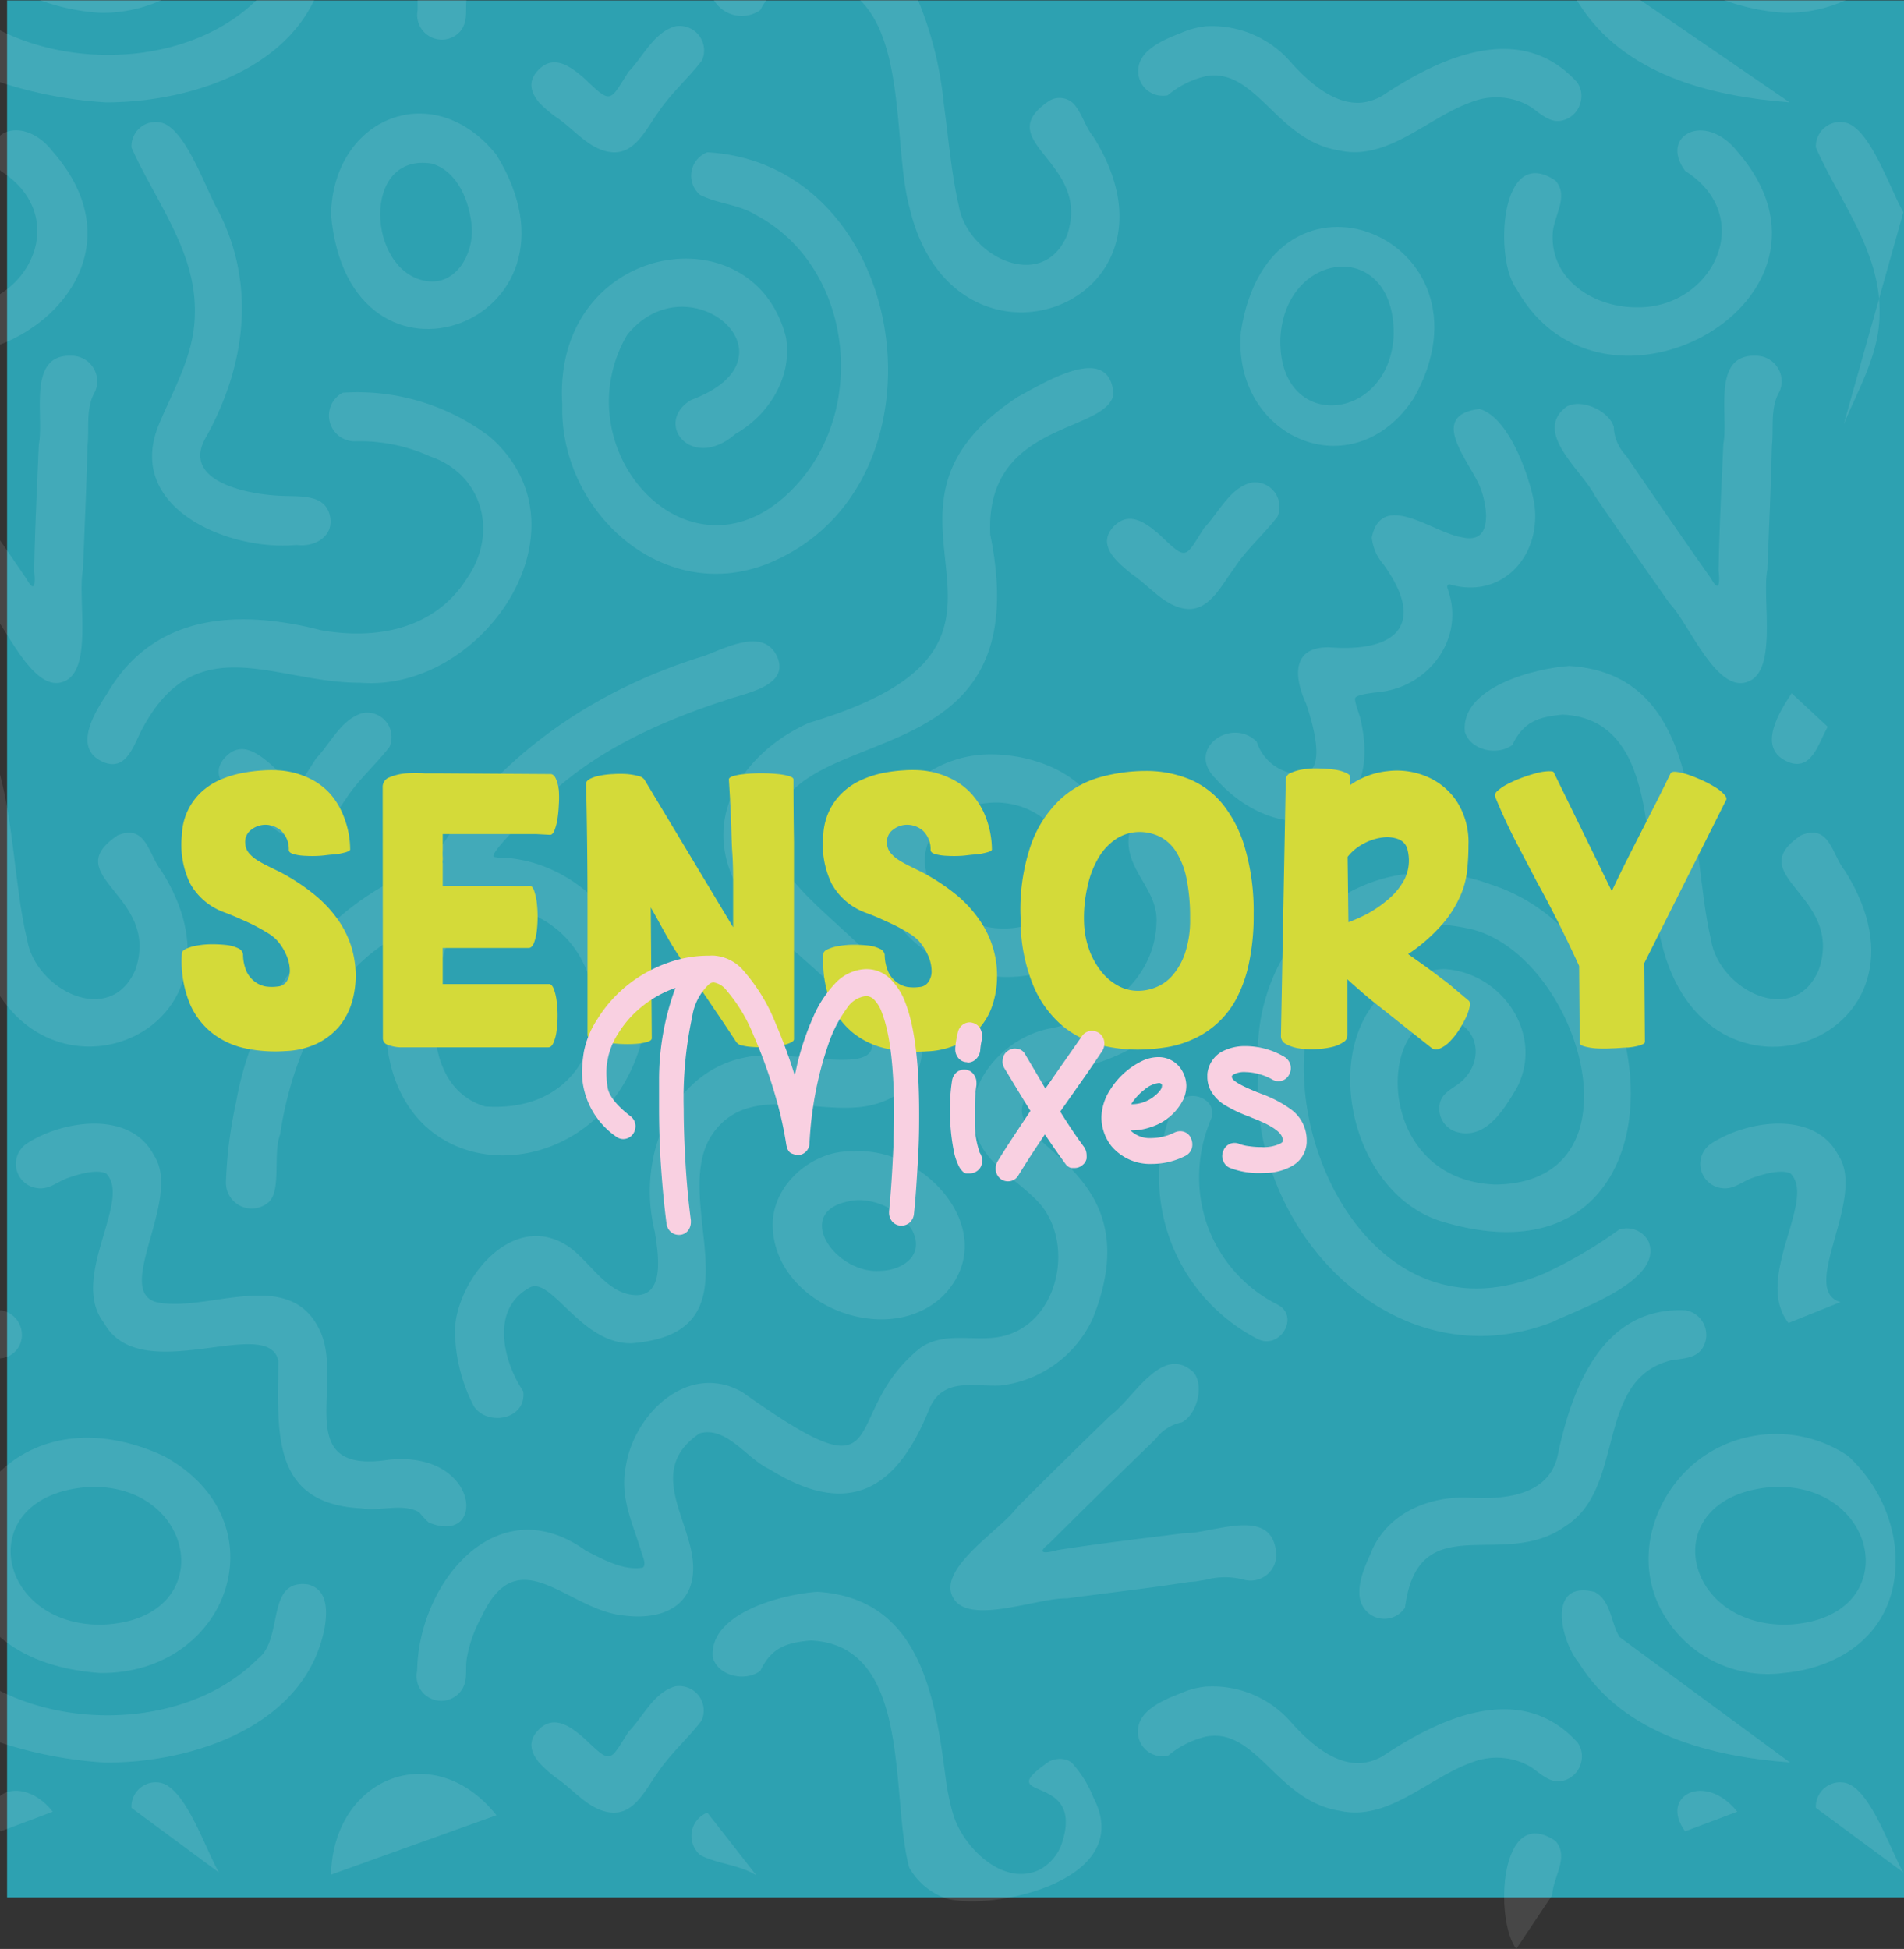 <svg xmlns="http://www.w3.org/2000/svg" viewBox="0 0 188.42 192.86"><rect x="0" y="0" width="188.42" height="192.86" fill="#333333" stroke="none"/><defs><style>.cls-1{fill:#2da1b1;}.cls-2{opacity:0.1;}.cls-3{fill:#fff;}.cls-4{fill:#d4da39;}.cls-5{fill:#f9d0e1;}</style></defs><g id="Layer_2" data-name="Layer 2"><g id="Layer_1-2" data-name="Layer 1"><rect class="cls-1" x="0.7" y="0.05" width="187.72" height="187.72" transform="translate(0.65 188.46) rotate(-90)"></rect><g class="cls-2"><path class="cls-3" d="M162.32,0H156l.19.26c4.43,7.13,13.11,9.28,20.91,9.87"></path><path class="cls-3" d="M182.69,0H170.6a20.92,20.92,0,0,0,6,1.27A14,14,0,0,0,182.69,0Z"></path><path class="cls-3" d="M119.29,166.9a8.06,8.06,0,0,0-2.44.66c-1.62.62-4.19,1.66-4.24,3.69a2.43,2.43,0,0,0,3,2.48,9,9,0,0,1,3.73-1.88c2.34-.44,4,.91,5.78,2.58,2,1.92,4.14,4.25,7.47,4.76,4.76,1.07,8.75-3.25,13-4.76a6.71,6.71,0,0,1,5.06,0,7.65,7.65,0,0,1,.9.46c1.18.83,2.2,1.93,3.75,1.08a2.44,2.44,0,0,0,1.16-1.54,2.35,2.35,0,0,0-.35-2c-5.5-6.06-13.31-2.58-19,1.17a4.94,4.94,0,0,1-2.13.83,4,4,0,0,1-1.2,0c-2.26-.29-4.34-2.15-5.92-3.89A10.31,10.31,0,0,0,119.29,166.9Z"></path><path class="cls-3" d="M160.27,162c-.88-1.43-.83-3.6-2.44-4.46-4.76-1.25-3.43,4.76-1.6,7,4.43,7.13,13.11,9.28,20.91,9.87"></path><path class="cls-3" d="M153.68,130.8c2.65-1.29,11-4.12,9.46-7.94a2.4,2.4,0,0,0-2.92-1.18,43.33,43.33,0,0,1-7.39,4.33c-24.74,10.72-34.81-39.87-7.48-34.12,10.8,2.34,17.86,25.16,2.65,25.33-12.4-.45-11.71-17.66-4.55-16.38,2.9.83,3.36,4,1.37,6-.89.9-2.26,1.19-2.38,2.65a2.4,2.4,0,0,0,1.7,2.52c2.93.83,4.73-2.28,6-4.42,2.69-5.32-1.58-11.43-7.3-11.7-13.43,1-11.19,22.08.24,25.1,24.34,7,22.93-27.57,4.46-33.46-12.75-4.71-24.11,5.45-23,18.5C123.36,121.53,137.88,137,153.68,130.8Z"></path><path class="cls-3" d="M169.32,93c-2.24-9.56-.46-26.24-14-27.1-3.44.22-10.79,2.11-10.36,6.51.55,1.86,3.24,2.42,4.7,1.31,1.09-2.29,2.57-2.79,5-3,10.14.45,7.82,15.51,9.74,22.48,4.39,18.67,28.64,9.61,18.19-7-1.31-1.59-1.49-4.72-4.35-3.55-6.08,4.06,4.29,5.88,1.75,13.3C177.58,101.73,170.12,98,169.32,93Z"></path><path class="cls-3" d="M177.3,68.6c-1.15,1.76-3.43,5.29-.57,6.7,2.55,1.27,3.24-1.84,4.14-3.38"></path><path class="cls-3" d="M182.14,128.85c-4.2-1.2,2.61-10.29-.21-14.51-2.31-4.5-9-3.51-12.57-1.19a2.42,2.42,0,0,0,.61,4.34c1.45.43,2.22-.49,3.46-.93,1-.35,2.77-.89,3.76-.44,2.62,2.64-3.7,10.34-.2,14.8"></path><path class="cls-3" d="M128.78,76.61a4.62,4.62,0,0,1-4.42-3.22c-2.48-2.46-7,.68-4.13,3.59,6.52,7.45,17.08,5.06,14.36-6-.08-.34-.62-1.69-.47-1.93.28-.44,2.57-.53,3.21-.7,4.37-.91,7.43-5.27,6.06-9.67-.12-.49-.33-.67,0-.87,5.24,1.58,9.21-2.81,8.44-8-.49-2.76-2.54-8.57-5.43-9.34-5.25.65-.88,5.26.09,7.79.71,1.81,1.29,5.62-1.74,4.92-2.82-.36-8-4.75-9,0a4.84,4.84,0,0,0,1.17,2.69c4.08,5.66,1.59,8.61-5,8.21-4-.29-4,2.67-2.66,5.57C129.74,71.12,131.5,76.46,128.78,76.61Z"></path><path class="cls-3" d="M182.89,144.08a12.74,12.74,0,0,0-14.76.36c-3.95,3-6.35,8.72-4.16,14a11.92,11.92,0,0,0,12.63,7.1c.77-.06,6.39-.56,9.33-5.09S187.94,148.77,182.89,144.08Zm-6,16.69c-10.63.2-13.06-12.77-1.46-13.62C186.2,146.67,188.55,160.28,176.87,160.77Z"></path><path class="cls-3" d="M139.93,39.37c8.86-15.82-14.22-25.31-17.13-6.56C121.88,43.3,133.9,48.59,139.93,39.37Zm-13.22-6c.54-8.69,11.29-9.81,11.21-.29C137.6,41.9,126.33,42.91,126.71,33.35Z"></path><path class="cls-3" d="M173.89,35.21c-4.59-.28-2.8,5.85-3.35,8.74-.18,4.17-.4,8.34-.47,12.52.11.89.15,2.41-.75.77-2.83-4-5.62-8.08-8.4-12.14a4.37,4.37,0,0,1-1.22-2.86c-.49-1.61-3.2-2.82-4.67-2-3.4,2.56,1.55,6.3,2.8,8.83q3.66,5.35,7.41,10.66c1.93,2,4.66,9,7.77,7.71,2.93-1.12,1.33-8.27,1.89-11.08.16-4.07.35-8.16.45-12.23.19-1.81-.2-3.77.75-5.38A2.53,2.53,0,0,0,173.89,35.21Z"></path><path class="cls-3" d="M188.36,21c-1.32-2.27-3.24-8.17-5.66-8.85a2.4,2.4,0,0,0-3,2.45C182,19.85,186.11,24.87,186,31c0,4-2.06,7.42-3.55,11"></path><path class="cls-3" d="M187.14,43.15"></path><path class="cls-3" d="M153.94,17.88c-5.54-3.77-6.08,7.8-3.89,10.68,8.57,15.47,34.57,1,21.87-13.58-3.18-4-7.76-1.57-5.16,1.93,7.22,4.58,2.67,13.78-5,13.5-4.05-.06-8.27-2.68-8.11-7.18C153.68,21.42,155.33,19.51,153.94,17.88Z"></path><path class="cls-3" d="M166.85,129.67c-8.17-.44-11.26,7.53-12.67,14.21-.81,4.12-5.24,4.52-8.71,4.33-4.1-.21-8.32,1.57-9.86,5.59-.72,1.57-1.81,4.12-.42,5.6a2.44,2.44,0,0,0,3.85-.32c1.33-10.14,9.69-3.57,15.89-8.07,6-3.77,2.85-14.46,10.41-16.39,1.43-.24,2.93-.17,3.43-1.87A2.47,2.47,0,0,0,166.85,129.67Z"></path><path class="cls-3" d="M188.36,185.3c-1.32-2.27-3.24-8.17-5.66-8.85a2.4,2.4,0,0,0-3,2.45"></path><path class="cls-3" d="M153.61,187.53c.07-1.81,1.72-3.72.33-5.35-5.54-3.77-6.08,7.8-3.89,10.68"></path><path class="cls-3" d="M171.92,179.28c-3.18-4-7.76-1.57-5.16,1.94"></path><path class="cls-3" d="M115.56,9.43a9,9,0,0,1,3.73-1.88c2.34-.44,4,.91,5.78,2.58,2,1.92,4.14,4.25,7.47,4.76,4.76,1.07,8.75-3.25,13-4.76a6.71,6.71,0,0,1,5.06,0,7.65,7.65,0,0,1,.9.46c1.18.83,2.2,1.93,3.75,1.08a2.44,2.44,0,0,0,1.16-1.54,2.35,2.35,0,0,0-.35-2c-5.5-6.06-13.31-2.58-19,1.17a4.94,4.94,0,0,1-2.13.83,4,4,0,0,1-1.2,0c-2.26-.29-4.34-2.15-5.92-3.89a10.31,10.31,0,0,0-8.49-3.64,8.06,8.06,0,0,0-2.44.66c-1.62.62-4.19,1.66-4.24,3.69A2.43,2.43,0,0,0,115.56,9.43Z"></path><path class="cls-3" d="M75.24,1a6.34,6.34,0,0,1,.61-1H70.64A3.2,3.2,0,0,0,75.24,1Z"></path><path class="cls-3" d="M31.09,0h-5.7C19.18,6.12,8,7,0,3V8.13a41.52,41.52,0,0,0,10.45,2C18.12,10.15,27.65,7.28,31.09,0Z"></path><path class="cls-3" d="M45.53,3.12c.81-1,.51-2,.63-3.12H41.33c0,.34,0,.68,0,1A2.44,2.44,0,0,0,45.53,3.12Z"></path><path class="cls-3" d="M16,0H3.91a20.92,20.92,0,0,0,6,1.27A14,14,0,0,0,16,0Z"></path><path class="cls-3" d="M108.19,177.85a11.14,11.14,0,0,0-2.13-3.42,1.92,1.92,0,0,0-.51-.28,2.36,2.36,0,0,0-1.71.15l-.19.13c-5.66,4,3.91.76,1.39,8.1a4.7,4.7,0,0,1-2.2,2.51,4.37,4.37,0,0,1-1.67.4c-3,.11-6-3.1-6.84-5.88-.17-.54-.38-1.47-.54-2.28-.1-.47-.16-1-.41-2.85-1.1-8.14-3.13-16.31-12.48-16.91-3.44.22-10.79,2.11-10.36,6.51.55,1.86,3.24,2.42,4.7,1.31,1.09-2.29,2.57-2.79,5-3,6.22.28,7.75,6.06,8.45,12.09.44,3.8.55,7.7,1.29,10.39a6.83,6.83,0,0,0,3.51,3C97.74,189.19,112.61,186.28,108.19,177.85Z"></path><path class="cls-3" d="M66.83,166.87c-2.14.61-3.17,3-4.63,4.5-1.91,3-1.67,3.24-4.38.65-1.23-1.06-2.91-2.41-4.46-.91-1.24,1.21-.8,2.35,0,3.32a12.53,12.53,0,0,0,1.65,1.48c1.78,1.18,3.32,3.31,5.57,3.46s3.4-2.44,4.48-3.91a12,12,0,0,1,.73-1c1.14-1.46,2.55-2.75,3.64-4.2A2.43,2.43,0,0,0,66.83,166.87Z"></path><path class="cls-3" d="M112,56.81c1.78,1.18,3.32,3.31,5.56,3.46a2.77,2.77,0,0,0,1.69-.51c1.19-.8,2-2.36,2.8-3.4,1.21-1.92,3-3.45,4.37-5.23a2.43,2.43,0,0,0-2.66-3.36c-2.08.6-3.11,2.86-4.51,4.38l-.11.12c-1.91,3-1.67,3.24-4.38.65-1.23-1.06-2.91-2.41-4.46-.91C108.38,53.91,110.59,55.66,112,56.81Z"></path><path class="cls-3" d="M32.14,161c.26-1.6.29-3.73-1.66-4.21-4.25-.58-2.34,5.43-5,7.39-6.19,6.22-17.46,7.17-25.51,3.13v5.11a41.52,41.52,0,0,0,10.45,2C19.19,174.46,30.34,170.73,32.14,161Z"></path><path class="cls-3" d="M80.06,71.53c-5.16,2.27-9.63,7.36-8.21,13.36s7.62,9.29,11.34,13.56c7.59,8.47-.35,6.2-6.39,6-9.46-.59-14.08,9.22-12,17.43.31,2.07,1.19,6.83-2.41,6.23-2.63-.44-4.22-3.58-6.37-4.91-5.37-3.31-10.74,3.37-11,8.3a16.47,16.47,0,0,0,1.89,7.69c1.4,2,5.22,1.25,4.87-1.51-2-3-3.29-8.17.68-10.29,2.19-1,5,5.57,10,5.54,13.13-1,3.9-13.76,7.83-20.37,3.43-5.58,10.41-2.15,15.57-3.12,2.58-.49,4.94-2.08,5.33-4.86C91.88,95.74,78,90,76.43,83.45,76.16,70.18,103.22,78.67,98,52.93c-.57-11.28,11.41-10,12.19-13.89-.34-5.28-6.85-1.15-9.43.21C82.44,51.22,107.1,63.42,80.06,71.53Z"></path><path class="cls-3" d="M103.82,101.79c-5,1-9.55,6.62-6.7,11.63,1.4,2.41,4,3.68,5.83,5.75,3.37,4,1.8,11.56-3.5,13-2.79.75-5.78-.54-8.34,1.19-8.4,6.67-2,15.55-17.63,4.41-5.34-3.06-10.72,2.09-11.55,7.32-.62,3.1.67,5.6,1.54,8.49.13.44.51,1.2.15,1.54-1.9.35-4-.84-5.66-1.68-8.81-6.35-16.57,3.25-16.68,11.9a2.44,2.44,0,0,0,4.25,2.1c.87-1.07.46-2.15.67-3.38a13.33,13.33,0,0,1,1.47-4.1c3.64-7.79,8.45-.66,14-.1,2.47.35,5.5-.09,6.57-2.68,2-5.13-5.32-11.07,1-15.34,2.66-.75,4.66,2.51,6.89,3.54,7.83,4.88,12.61,2.1,15.82-5.93,1.34-3.19,4.32-2.21,7.06-2.34a11.51,11.51,0,0,0,9.14-6.66c5.92-14.81-8.6-16.73-6.88-21.32,3.21-5.39,13.86-1.22,17.69-15.44,1.07-3.81-.64-7.08-2.45-10.25,0-.6.51-1,.66-1.59a2.47,2.47,0,0,0-1.5-2.81c-2.53-1-3.94,2.22-4,4.23,0,3,2.82,4.82,2.78,7.8C114.41,97,109.19,100.79,103.82,101.79Z"></path><path class="cls-3" d="M69.59,64.94C58.74,68.27,48.84,75,43,84.88c-.72,1.16-2,1.29-3.22,1.85C31,90.81,25,99.68,23.36,109.08a43.73,43.73,0,0,0-1,7.88,2.55,2.55,0,0,0,4.23,2c1.28-1.19.4-4.72,1.13-6.71,1.14-7.59,4.77-16.07,11.76-19.7-.4,2-1.5,5.48-1.3,7.73-.64,18.38,21.45,18.27,25.41,2.4,1.52-8.33-5-17.09-13.46-17.79-.25,0-1.12,0-1.28-.12-.46-.44,5.38-6,6-6.54,4.9-4.36,11-7,17.13-9,1.86-.65,6.45-1.42,4.81-4.48C75.35,62.11,71.52,64.27,69.59,64.94ZM48,109.49c-6.16-1.89-5.54-10.41-4-15.37.6-1.32.88-3.7,2.18-4.39A6.35,6.35,0,0,1,48,89.58C62.19,89.64,62.71,110.52,48,109.49Z"></path><path class="cls-3" d="M69.27,19.28c1.72.89,3.86.94,5.54,2,9.28,4.92,11.07,18.42,4.43,26.23C69.07,59.49,55.3,44.83,62.05,33.16c6.08-7.6,17.61,2.23,6.36,6.41-3.8,2.25,0,7.16,4.37,3.37,3.32-1.88,5.67-5.66,5-9.57C74.5,20.61,54.66,24.06,55.64,40c-.31,10.43,9.73,19.83,20.15,15.85C94.74,48.42,90.36,16.25,70,15.07A2.48,2.48,0,0,0,69.27,19.28Z"></path><path class="cls-3" d="M16,86.21c-1.31-1.59-1.49-4.72-4.35-3.55-6.08,4.06,4.29,5.88,1.75,13.3-2.47,5.77-9.92,2-10.72-3C1.54,88.34,1.4,82,0,76.64V98.57C7.3,109.65,25.19,100.87,16,86.21Z"></path><path class="cls-3" d="M90,20.52c4.39,18.67,28.64,9.61,18.19-7-.84-1-1.22-2.67-2.13-3.42a2,2,0,0,0-2.22-.13l-.19.13C98,14.1,108.1,16,105.59,23.3c-2.47,5.77-9.92,2-10.72-3-.69-2.94-1-6.56-1.49-10.19A35.51,35.51,0,0,0,90.84,0H85.1c2.32,2.25,3.15,6.14,3.61,10.13C89.15,13.93,89.26,17.83,90,20.52Z"></path><path class="cls-3" d="M35.07,43.67a16.82,16.82,0,0,1,7.5,1.5c5.22,1.77,6.73,7.57,3.68,12-3.18,5.11-9,6.17-14.5,5.19-8.06-2.07-16.5-1.72-21.14,6.26-1.15,1.76-3.43,5.29-.58,6.7,2.56,1.27,3.25-1.84,4.15-3.38,5.37-9.87,13.14-4.34,21.44-4.38,12.13,1,23.24-15.28,12.85-24.34a21.7,21.7,0,0,0-14.55-4.36A2.55,2.55,0,0,0,35.07,43.67Z"></path><path class="cls-3" d="M35.77,149.26c1.83.32,4.12-.55,5.72.4a9.85,9.85,0,0,0,.93,1c5.78,2.4,5.11-7.14-3.94-6.21-9.92,1.52-4.19-7.76-6.93-13-3.09-6.13-11.18-1.48-16.1-2.6-4.2-1.2,2.61-10.29-.21-14.51-2.31-4.5-9-3.51-12.57-1.19a2.42,2.42,0,0,0,.61,4.34c1.45.43,2.22-.49,3.46-.93,1-.35,2.77-.89,3.76-.44,2.62,2.64-3.7,10.34-.2,14.8,3.61,6.51,16.17-.89,17.24,3.71C27.53,141.46,26.66,148.82,35.77,149.26Z"></path><path class="cls-3" d="M16.2,144.08c-7-3.22-12.74-1.77-16.2,1.54V162c2.2,1.89,5.45,3.24,9.91,3.56C22.77,165.66,28,150.5,16.2,144.08Zm-7.48,3.07c10.79-.48,13.13,13.13,1.46,13.62C-.45,161-2.88,148,8.72,147.15Z"></path><path class="cls-3" d="M6.32,67.44c2.92-1.12,1.33-8.27,1.89-11.08.16-4.07.35-8.16.45-12.23.19-1.81-.2-3.77.75-5.38A2.53,2.53,0,0,0,7.2,35.21C2.61,34.93,4.4,41.06,3.84,44c-.17,4.17-.39,8.34-.46,12.52.11.89.15,2.41-.75.77C1.75,56,.88,54.73,0,53.47v8.24C1.75,64.46,3.92,68.41,6.32,67.44Z"></path><path class="cls-3" d="M103.79,152.77q5.24-5.22,10.54-10.34a4.33,4.33,0,0,1,2.62-1.68c1.5-.76,2.24-3.64,1.17-4.94-3.09-2.92-5.94,2.59-8.22,4.25q-4.66,4.51-9.25,9.11c-1.6,2.23-8.05,6.1-6.29,9,1.61,2.69,8.38-.09,11.24,0,4-.54,8.1-1,12.13-1.63.52,0,1-.12,1.56-.2a7.36,7.36,0,0,1,3.87,0,2.54,2.54,0,0,0,3.12-2.78c-.39-3.59-4-2.63-7-2.09a11.75,11.75,0,0,1-2.19.26c-4.14.53-8.29,1-12.42,1.66C103.82,153.63,102.33,153.93,103.79,152.77Z"></path><path class="cls-3" d="M20.45,43.15c3.82-6.94,4.9-14.88,1.22-22.15-1.32-2.27-3.24-8.17-5.66-8.85a2.4,2.4,0,0,0-3,2.45c2.33,5.25,6.42,10.27,6.27,16.39,0,4-2.06,7.42-3.55,11-3.43,8.26,6.89,12.58,13.61,11.94,1.77.25,3.75-.84,3.31-2.86-.44-2.18-2.94-1.92-4.63-2C24.78,49,17.67,47.7,20.45,43.15Z"></path><path class="cls-3" d="M5.22,15C3.41,12.66,1.13,12.49,0,13.42v3.4l.06.09c5.46,3.46,4.2,9.54-.06,12.2v5C7.31,31.26,12.34,23.12,5.22,15Z"></path><path class="cls-3" d="M49.13,15.33C43,7.62,33,11.49,32.75,21.21,34.52,41.16,59.41,32,49.13,15.33Zm-6.36.87c2.57.78,3.74,3.84,3.92,6.32s-1.47,5.76-4.51,5.29C36.3,26.88,35.71,15,42.77,16.2Z"></path><path class="cls-3" d="M2.08,132.75a2.47,2.47,0,0,0-1.92-3.08H0v4.75A2.31,2.31,0,0,0,2.08,132.75Z"></path><path class="cls-3" d="M103.46,81.17c1.13.86,2.27,1.86,3.73.89a2.42,2.42,0,0,0,.44-3.55c-2.21-2.65-6.19-3.84-9.51-3.86C90,74.59,83.76,83,88.18,90.4c3.43,6,12.81,8.45,18.38,4a2.36,2.36,0,0,0,0-3.62c-1.56-1.3-2.92.1-4.43.63a8.49,8.49,0,0,1-9-2.23C87.57,82.15,97.74,76.4,103.46,81.17Z"></path><path class="cls-3" d="M84.48,113.94c-4.11-.21-8.3,3.44-8,7.68.41,7.64,11.53,11.93,16.94,6.52C99.22,122,91.58,113.44,84.48,113.94Zm5.8,7.82c1.25,2.43-.91,3.95-3.18,4-4.64.34-9.06-6.37-2.28-7A6.32,6.32,0,0,1,90.28,121.76Z"></path><path class="cls-3" d="M35.89,70.56c-2.14.61-3.17,3-4.62,4.5-1.92,3-1.68,3.24-4.39.65-1.23-1.06-2.91-2.41-4.45-.91-2,1.9.25,3.65,1.7,4.8,1.77,1.18,3.32,3.31,5.56,3.46s3.4-2.44,4.48-3.91c1.21-1.92,3-3.45,4.37-5.23A2.42,2.42,0,0,0,35.89,70.56Z"></path><path class="cls-3" d="M55.06,11.61c1.78,1.18,3.32,3.31,5.57,3.46s3.4-2.44,4.48-3.91a12,12,0,0,1,.73-1c1.14-1.46,2.55-2.75,3.64-4.2a2.43,2.43,0,0,0-2.65-3.36c-2.14.61-3.17,3-4.63,4.5-1.91,3-1.67,3.24-4.38.65-1.23-1.06-2.91-2.41-4.46-.91-1.24,1.21-.8,2.35,0,3.32A12.53,12.53,0,0,0,55.06,11.61Z"></path><path class="cls-3" d="M116,109.78a18,18,0,0,0,8.43,22.71c2.24,1.15,4.23-2.23,2-3.39a14.11,14.11,0,0,1-7.09-8.25,14.48,14.48,0,0,1,0-8.74c.14-.43.29-.86.47-1.29a1.53,1.53,0,0,0-.47-1.92A2.19,2.19,0,0,0,116,109.78Z"></path><path class="cls-3" d="M70,179.37a2.48,2.48,0,0,0-.69,4.21c1.72.89,3.86.94,5.54,2"></path><path class="cls-3" d="M21.67,185.3c-1.32-2.27-3.24-8.17-5.66-8.85a2.4,2.4,0,0,0-3,2.45"></path><path class="cls-3" d="M5.22,179.28C3.41,177,1.13,176.79,0,177.72v3.4l.06.1"></path><path class="cls-3" d="M49.13,179.63C43,171.92,33,175.79,32.75,185.51"></path></g><path class="cls-4" d="M34.65,84.07c0,.09-.15.18-.44.27a7.39,7.39,0,0,1-1.12.22c-.45,0-.93.1-1.46.13a11.87,11.87,0,0,1-1.45,0,4.82,4.82,0,0,1-1.13-.17c-.31-.09-.47-.23-.47-.41a2.52,2.52,0,0,0-.75-1.9,2.39,2.39,0,0,0-1.5-.59,2.27,2.27,0,0,0-1.47.49,1.48,1.48,0,0,0-.59,1.36,1.58,1.58,0,0,0,.35.93,3.44,3.44,0,0,0,.8.7,12.06,12.06,0,0,0,1.1.61l1.3.64a20.71,20.71,0,0,1,3.42,2.28,12.51,12.51,0,0,1,2.28,2.49,9.74,9.74,0,0,1,1.28,2.67,9.94,9.94,0,0,1,.4,2.75,9.37,9.37,0,0,1-.4,2.72,6.94,6.94,0,0,1-1.23,2.31,6.81,6.81,0,0,1-2.16,1.68,8,8,0,0,1-3.15.76,14.33,14.33,0,0,1-3.89-.25,8,8,0,0,1-3.33-1.5,7.45,7.45,0,0,1-2.28-3A11.14,11.14,0,0,1,18,94.35c0-.18.15-.34.44-.47a4.27,4.27,0,0,1,1.12-.32A8.3,8.3,0,0,1,21,93.44a13.07,13.07,0,0,1,1.45.08,3.54,3.54,0,0,1,1.12.32.78.78,0,0,1,.48.58,4.36,4.36,0,0,0,.35,1.72,2.74,2.74,0,0,0,.81,1,2.54,2.54,0,0,0,1.09.48,4.37,4.37,0,0,0,1.2,0,1.17,1.17,0,0,0,.88-.51,1.9,1.9,0,0,0,.3-1.1,3.89,3.89,0,0,0-.32-1.44,5.26,5.26,0,0,0-1-1.57,4.2,4.2,0,0,0-.9-.69c-.38-.24-.81-.48-1.27-.72s-1-.47-1.49-.69-1-.43-1.48-.61a6.32,6.32,0,0,1-3.42-2.89A8.84,8.84,0,0,1,18,82.64a6.06,6.06,0,0,1,2-4.33,6.74,6.74,0,0,1,1.85-1.17A10.19,10.19,0,0,1,24,76.49a15,15,0,0,1,2-.25,11.87,11.87,0,0,1,1.71,0,8.08,8.08,0,0,1,2.79.73,6.67,6.67,0,0,1,2.18,1.59A7.54,7.54,0,0,1,34.09,81,8.85,8.85,0,0,1,34.65,84.07Z"></path><path class="cls-4" d="M37.87,77.92a1,1,0,0,1,.68-1,5.35,5.35,0,0,1,1.62-.39,15,15,0,0,1,1.91,0l1.63,0,10.77.07c.21,0,.39.15.53.46a4,4,0,0,1,.29,1.12,9.81,9.81,0,0,1,0,1.46,12.27,12.27,0,0,1-.14,1.46,5.52,5.52,0,0,1-.3,1.1c-.13.3-.28.43-.45.41l-1.31-.07c-.56,0-1.17,0-1.85,0H49.18c-.73,0-1.43,0-2.11,0l-1.89,0-1.37,0V84.1a6.37,6.37,0,0,0,0,.7,1.66,1.66,0,0,1,0,.32.83.83,0,0,0,0,.32c0,.15,0,.39,0,.71v1.51c.51,0,1.15,0,1.92,0l2.36,0,2.38,0a18.65,18.65,0,0,0,1.94,0c.17,0,.31.12.43.43a6.07,6.07,0,0,1,.27,1.13,12.21,12.21,0,0,1,0,3,5,5,0,0,1-.29,1.14q-.2.45-.51.45h-8.5c0,.55,0,.93,0,1.16s0,.38,0,.46v.29c0,.09,0,.25,0,.49s0,.63,0,1.17h5.27l2.9,0c.94,0,1.73,0,2.37,0,.17,0,.32.16.45.47a5.19,5.19,0,0,1,.28,1.16,11.15,11.15,0,0,1,0,3,4.25,4.25,0,0,1-.3,1.16c-.14.32-.31.47-.53.47-.55,0-1.34,0-2.38,0l-3.26,0-3.27,0-2.4,0-1.72,0c-.6,0-1.14,0-1.63,0a3.91,3.91,0,0,1-1.22-.25.66.66,0,0,1-.48-.61Z"></path><path class="cls-4" d="M64.5,102.74c0,.16-.16.28-.46.37a5.59,5.59,0,0,1-1.19.19,13,13,0,0,1-1.53,0,14,14,0,0,1-1.53-.17,6.28,6.28,0,0,1-1.19-.29c-.31-.11-.46-.25-.46-.41q0-6.41,0-12.52T58,77.55q0-.27.39-.48a3.71,3.71,0,0,1,1-.32,8.58,8.58,0,0,1,1.31-.15,10,10,0,0,1,1.34,0,6.5,6.5,0,0,1,1.12.19,1,1,0,0,1,.6.34l8.79,14.63c0-1.45,0-2.75,0-3.92s0-2.3-.08-3.41-.08-2.25-.13-3.41-.12-2.47-.21-3.89c0-.14.16-.25.47-.34a6,6,0,0,1,1.18-.2,15,15,0,0,1,1.55-.07,14.58,14.58,0,0,1,1.53.07,6.39,6.39,0,0,1,1.18.2c.32.09.48.2.48.34q0,2.88.05,6.14c0,2.18,0,4.38,0,6.63s0,4.46,0,6.67,0,4.29,0,6.26c0,.14-.12.26-.38.37a3.81,3.81,0,0,1-1,.28,11.27,11.27,0,0,1-1.28.13,10,10,0,0,1-1.34,0,5.84,5.84,0,0,1-1.12-.15.89.89,0,0,1-.6-.36c-.71-1.08-1.36-2.07-2-3l-1.88-2.78c-.65-1-1.36-2.06-2.13-3.25S65.38,91.5,64.4,89.8Z"></path><path class="cls-4" d="M98.16,84.07q0,.14-.45.27a7.39,7.39,0,0,1-1.12.22c-.44,0-.93.1-1.45.13a11.89,11.89,0,0,1-1.45,0,4.91,4.91,0,0,1-1.14-.17c-.31-.09-.46-.23-.46-.41a2.52,2.52,0,0,0-.75-1.9,2.39,2.39,0,0,0-1.5-.59,2.23,2.23,0,0,0-1.47.49,1.46,1.46,0,0,0-.59,1.36,1.52,1.52,0,0,0,.35.93,3.44,3.44,0,0,0,.8.7,10.85,10.85,0,0,0,1.1.61l1.29.64a20.71,20.71,0,0,1,3.42,2.28A12.28,12.28,0,0,1,97,91.14a9.7,9.7,0,0,1,1.27,2.67,9.58,9.58,0,0,1,.4,2.75,9,9,0,0,1-.4,2.72,6.44,6.44,0,0,1-3.38,4,8.11,8.11,0,0,1-3.15.76,14.43,14.43,0,0,1-3.9-.25,8,8,0,0,1-3.32-1.5,7.56,7.56,0,0,1-2.29-3,11.44,11.44,0,0,1-.75-4.89c0-.18.15-.34.45-.47a4.16,4.16,0,0,1,1.12-.32,8.26,8.26,0,0,1,1.45-.12,13.25,13.25,0,0,1,1.46.08,3.48,3.48,0,0,1,1.11.32.78.78,0,0,1,.48.58,4.35,4.35,0,0,0,.36,1.72,2.74,2.74,0,0,0,.81,1,2.49,2.49,0,0,0,1.09.48,4.37,4.37,0,0,0,1.2,0,1.13,1.13,0,0,0,.87-.51,1.83,1.83,0,0,0,.31-1.1,3.89,3.89,0,0,0-.32-1.44,5.68,5.68,0,0,0-1-1.57,4.77,4.77,0,0,0-.9-.69c-.38-.24-.81-.48-1.28-.72s-1-.47-1.48-.69-1-.43-1.49-.61a6.32,6.32,0,0,1-3.42-2.89,8.93,8.93,0,0,1-.83-4.82,6.29,6.29,0,0,1,.66-2.53,6.1,6.1,0,0,1,1.39-1.8,6.74,6.74,0,0,1,1.85-1.17,9.82,9.82,0,0,1,2.08-.65,15,15,0,0,1,2-.25,11.75,11.75,0,0,1,1.7,0A8.08,8.08,0,0,1,94,77a6.63,6.63,0,0,1,2.17,1.59A7.38,7.38,0,0,1,97.6,81,9.09,9.09,0,0,1,98.16,84.07Z"></path><path class="cls-4" d="M124.06,90.48a22.36,22.36,0,0,1-.47,4.86,13.28,13.28,0,0,1-1.27,3.55,8.9,8.9,0,0,1-1.91,2.42,9.09,9.09,0,0,1-2.31,1.51,10.1,10.1,0,0,1-2.54.79,19.26,19.26,0,0,1-2.56.25,15.3,15.3,0,0,1-4-.42,9.57,9.57,0,0,1-3.85-1.92,10.57,10.57,0,0,1-2.9-4A17,17,0,0,1,101,90.92a19.77,19.77,0,0,1,1-7.25,11.39,11.39,0,0,1,2.83-4.48,9.68,9.68,0,0,1,4-2.27,17,17,0,0,1,4.57-.63,11.25,11.25,0,0,1,4.26.8A8.46,8.46,0,0,1,121,79.58a12.45,12.45,0,0,1,2.22,4.4A22.45,22.45,0,0,1,124.06,90.48Zm-16.78.89a8.8,8.8,0,0,0,.53,2.68,7.65,7.65,0,0,0,1.2,2.12,5.43,5.43,0,0,0,1.66,1.39,4.09,4.09,0,0,0,2,.49,4.67,4.67,0,0,0,1.69-.34A4.27,4.27,0,0,0,116,96.56a6.52,6.52,0,0,0,1.26-2.21,10.21,10.21,0,0,0,.51-3.49,18.87,18.87,0,0,0-.35-3.91,7.86,7.86,0,0,0-1-2.61,4.18,4.18,0,0,0-1.55-1.5,4.55,4.55,0,0,0-1.95-.51,4.26,4.26,0,0,0-2.41.65,5.68,5.68,0,0,0-1.8,1.9,9.47,9.47,0,0,0-1.1,2.9A13.53,13.53,0,0,0,107.28,91.37Z"></path><path class="cls-4" d="M127.24,77.14a.73.73,0,0,1,.48-.65,4.64,4.64,0,0,1,1.2-.35,7.52,7.52,0,0,1,1.53-.1,14.48,14.48,0,0,1,1.53.11,4.36,4.36,0,0,1,1.18.31c.31.14.47.28.47.44v.78a7.79,7.79,0,0,1,3.69-1.37,7.58,7.58,0,0,1,3.8.51,6.71,6.71,0,0,1,3,2.42,7.45,7.45,0,0,1,1.2,4.38,23.67,23.67,0,0,1-.13,2.5,8.43,8.43,0,0,1-.72,2.63,11.08,11.08,0,0,1-1.79,2.77,17.23,17.23,0,0,1-3.33,2.9l1.58,1.12c.5.36,1,.73,1.47,1.09s1,.73,1.43,1.12L145.32,99c.15.11.19.34.11.66a4.87,4.87,0,0,1-.4,1.11,10.86,10.86,0,0,1-.71,1.25,7.51,7.51,0,0,1-.91,1.11,3.06,3.06,0,0,1-.95.64.76.76,0,0,1-.81-.08l-2.53-2-2.41-1.92c-.76-.59-1.43-1.14-2-1.64s-1.05-.91-1.37-1.22c0,.86,0,1.77,0,2.75s0,1.89,0,2.75a.8.8,0,0,1-.43.74,3.5,3.5,0,0,1-1.2.48,8.75,8.75,0,0,1-1.61.2,7.58,7.58,0,0,1-1.62-.1,3.86,3.86,0,0,1-1.23-.42.87.87,0,0,1-.49-.77Zm6.2,14.12a16.44,16.44,0,0,0,1.79-.79A11.41,11.41,0,0,0,137.37,89,6.59,6.59,0,0,0,139,87a4.21,4.21,0,0,0,.31-2.82,1.46,1.46,0,0,0-.88-1.12,3.18,3.18,0,0,0-1.65-.18,5.35,5.35,0,0,0-1.87.62,4.91,4.91,0,0,0-1.55,1.29Z"></path><path class="cls-4" d="M162.72,95.3l.06,7.81c0,.12-.16.22-.47.33a6.41,6.41,0,0,1-1.22.22c-.49,0-1,.07-1.58.08a13.08,13.08,0,0,1-1.57,0,6.1,6.1,0,0,1-1.18-.2c-.31-.09-.45-.22-.43-.38l-.06-7.57q-1.07-2.34-2.11-4.4t-2.11-4q-1.05-2-2.09-4c-.7-1.36-1.37-2.81-2-4.35-.07-.18,0-.38.27-.61a4.7,4.7,0,0,1,1-.66,13.12,13.12,0,0,1,1.39-.61c.51-.19,1-.34,1.44-.46a5.59,5.59,0,0,1,1.16-.18c.33,0,.52,0,.56.15l5.72,11.71c.58-1.22,1.09-2.27,1.54-3.16s.88-1.74,1.31-2.58l1.34-2.63c.47-.91,1-2,1.63-3.27.06-.14.25-.19.57-.16a6.53,6.53,0,0,1,1.14.27c.43.15.89.33,1.37.55a9.69,9.69,0,0,1,1.29.68,3.94,3.94,0,0,1,.91.71c.23.24.3.44.21.59Z"></path><path class="cls-5" d="M67.16,122.2a1.21,1.21,0,0,1-.76-.28,1.32,1.32,0,0,1-.44-.83q-.36-2.7-.6-6.47c-.09-1.63-.14-3.27-.14-4.92,0-.91,0-1.82,0-2.73a26.26,26.26,0,0,1,1.62-9.21,10.91,10.91,0,0,0-3.29,1.83,10.41,10.41,0,0,0-2.38,2.69,7.15,7.15,0,0,0-1.16,3.79c0,.19,0,.68.11,1.49s.82,1.77,2.25,2.88a1.24,1.24,0,0,1,.52,1,1.38,1.38,0,0,1-.22.74,1.2,1.2,0,0,1-1,.54,1.14,1.14,0,0,1-.68-.23,7.83,7.83,0,0,1-3.4-6.48,15,15,0,0,1,.19-1.93,9,9,0,0,1,1.35-3.25,13.14,13.14,0,0,1,2.89-3.28,13.56,13.56,0,0,1,4-2.25,12,12,0,0,1,4.2-.73,2.93,2.93,0,0,1,.5,0h0a4.24,4.24,0,0,1,2.87,1.5,17.94,17.94,0,0,1,3.17,5.21,51.08,51.08,0,0,1,1.89,5.15l.29-1.32a27.52,27.52,0,0,1,1.53-4.46,11.27,11.27,0,0,1,2.22-3.38,4.34,4.34,0,0,1,3-1.37h0a3.32,3.32,0,0,1,2.44,1,6.41,6.41,0,0,1,1.46,2.31q1.38,3.54,1.37,11c0,1.1,0,2.56-.11,4.4s-.21,3.66-.4,5.48A1.33,1.33,0,0,1,90,121a1.17,1.17,0,0,1-.76.28,1.15,1.15,0,0,1-1-.47,1.31,1.31,0,0,1-.26-.81v-.13q.27-2.68.43-6.44c0-1,.07-2,.07-3.06q0-7-1.19-10.11a3.55,3.55,0,0,0-.81-1.36,1.2,1.2,0,0,0-.75-.34,2.62,2.62,0,0,0-1.91,1.2,13.15,13.15,0,0,0-1.86,3.62,34.07,34.07,0,0,0-1.29,4.92,35.28,35.28,0,0,0-.56,4.8A1.2,1.2,0,0,1,79,114.31a2,2,0,0,1-.67-.17c-.28-.12-.46-.43-.54-1a37.41,37.41,0,0,0-1.06-4.69,48.73,48.73,0,0,0-2.16-6A15.78,15.78,0,0,0,71.89,98a2,2,0,0,0-1.26-.78.71.71,0,0,0-.46.17,5.57,5.57,0,0,0-1.67,3.21,38.73,38.73,0,0,0-.84,9.12q0,2.39.18,5.4t.53,5.64v.18a1.42,1.42,0,0,1-.26.81A1.13,1.13,0,0,1,67.16,122.2Z"></path><path class="cls-5" d="M96,116.11l-.38,0q-.28,0-.66-.57a5.72,5.72,0,0,1-.6-1.78,20.31,20.31,0,0,1-.35-4,17.58,17.58,0,0,1,.21-2.86,1.35,1.35,0,0,1,.5-.83,1.16,1.16,0,0,1,.69-.22,1.11,1.11,0,0,1,1,.55,1.25,1.25,0,0,1,.22.72,2.29,2.29,0,0,1,0,.25,15.3,15.3,0,0,0-.16,2.44c0,.5,0,1,0,1.5a9,9,0,0,0,.49,2.77,1.26,1.26,0,0,1,.23.75,4,4,0,0,1-.05.43,1.15,1.15,0,0,1-.45.62A1.24,1.24,0,0,1,96,116.11Zm-.26-11a1.12,1.12,0,0,1-.94-.46,1.33,1.33,0,0,1-.27-.83v-.12a9.76,9.76,0,0,1,.27-1.59,1.26,1.26,0,0,1,.58-.78,1.17,1.17,0,0,1,.57-.16,1.07,1.07,0,0,1,.35.06,1.17,1.17,0,0,1,.73.61,1.31,1.31,0,0,1,.15.61,1.56,1.56,0,0,1,0,.36,7.15,7.15,0,0,0-.18,1.15,1.4,1.4,0,0,1-.44.87A1.16,1.16,0,0,1,95.7,105.14Z"></path><path class="cls-5" d="M99.73,116.9a1.19,1.19,0,0,1-.64-.19,1.28,1.28,0,0,1-.56-1.08,1.39,1.39,0,0,1,.19-.7c.87-1.44,2-3.1,3.25-5-.43-.68-.84-1.36-1.23-2s-.91-1.51-1.32-2.18a1.32,1.32,0,0,1-.21-.7,3.15,3.15,0,0,1,.07-.45,1.14,1.14,0,0,1,.49-.63,1.17,1.17,0,0,1,.65-.21,2.48,2.48,0,0,1,.43.06,1.06,1.06,0,0,1,.6.51l2,3.39,3.63-5.2a1.17,1.17,0,0,1,1-.51,1.24,1.24,0,0,1,.72.24,1.26,1.26,0,0,1,.49,1,1.39,1.39,0,0,1-.23.78L107.73,106l-2.81,4c.83,1.33,1.61,2.5,2.35,3.49a1.42,1.42,0,0,1,.26.81,3.2,3.2,0,0,1,0,.36,1.12,1.12,0,0,1-.43.65,1.19,1.19,0,0,1-.75.27l-.35,0a1.09,1.09,0,0,1-.6-.46c-.63-.84-1.28-1.8-2-2.86q-1.56,2.31-2.63,4.06A1.16,1.16,0,0,1,99.73,116.9Z"></path><path class="cls-5" d="M114,115.18a5,5,0,0,1-4-1.75,4.62,4.62,0,0,1-1-2.85,5.19,5.19,0,0,1,.87-2.75A7.69,7.69,0,0,1,113,105a3.76,3.76,0,0,1,1.61-.39,2.66,2.66,0,0,1,2.36,1.33,3,3,0,0,1,.43,1.49,3.34,3.34,0,0,1-.28,1.33,5.38,5.38,0,0,1-3.22,2.77,5.75,5.75,0,0,1-1.84.33h-.19a2.75,2.75,0,0,0,2.11.76,5.23,5.23,0,0,0,2.27-.56,1.32,1.32,0,0,1,.54-.12,1.13,1.13,0,0,1,1.08.73,1.37,1.37,0,0,1,.12.55,1.23,1.23,0,0,1-.68,1.16A7.34,7.34,0,0,1,114,115.18Zm-1.89-5.91a3.57,3.57,0,0,0,2-.7c.58-.44.87-.81.87-1.09a.23.23,0,0,0,0-.14.3.3,0,0,0-.29-.17,2.63,2.63,0,0,0-1.41.64,5.48,5.48,0,0,0-1.34,1.46Z"></path><path class="cls-5" d="M124.78,116.08a7.89,7.89,0,0,1-3.09-.52,1.16,1.16,0,0,1-.64-.7,1.1,1.1,0,0,1-.1-.47,1.34,1.34,0,0,1,.11-.51,1.18,1.18,0,0,1,1.11-.78,1.18,1.18,0,0,1,.48.1,4,4,0,0,0,1,.23,7.63,7.63,0,0,0,1.18.08,3.8,3.8,0,0,0,1.88-.35c.13-.08.2-.14.22-.19a.92.92,0,0,0,0-.19c0-.67-1-1.39-3-2.15l-.25-.11a14.11,14.11,0,0,1-2.56-1.22,3.91,3.91,0,0,1-1.17-1.16,2.83,2.83,0,0,1-.47-1.62v-.25a2.88,2.88,0,0,1,1.31-2.13,4.79,4.79,0,0,1,2.42-.62,7.59,7.59,0,0,1,3.92,1.08,1.3,1.3,0,0,1,.43,1.76,1.16,1.16,0,0,1-1.06.63,1.14,1.14,0,0,1-.6-.17,5.75,5.75,0,0,0-2.62-.73,2.24,2.24,0,0,0-1.23.25c-.1.07-.15.14-.15.19a.37.37,0,0,0,.05.18c.17.34,1.11.85,2.84,1.52a11.82,11.82,0,0,1,2.91,1.51,3.78,3.78,0,0,1,1.61,3.17v.14a2.81,2.81,0,0,1-1.5,2.36,5.5,5.5,0,0,1-2.3.65Z"></path></g></g></svg>